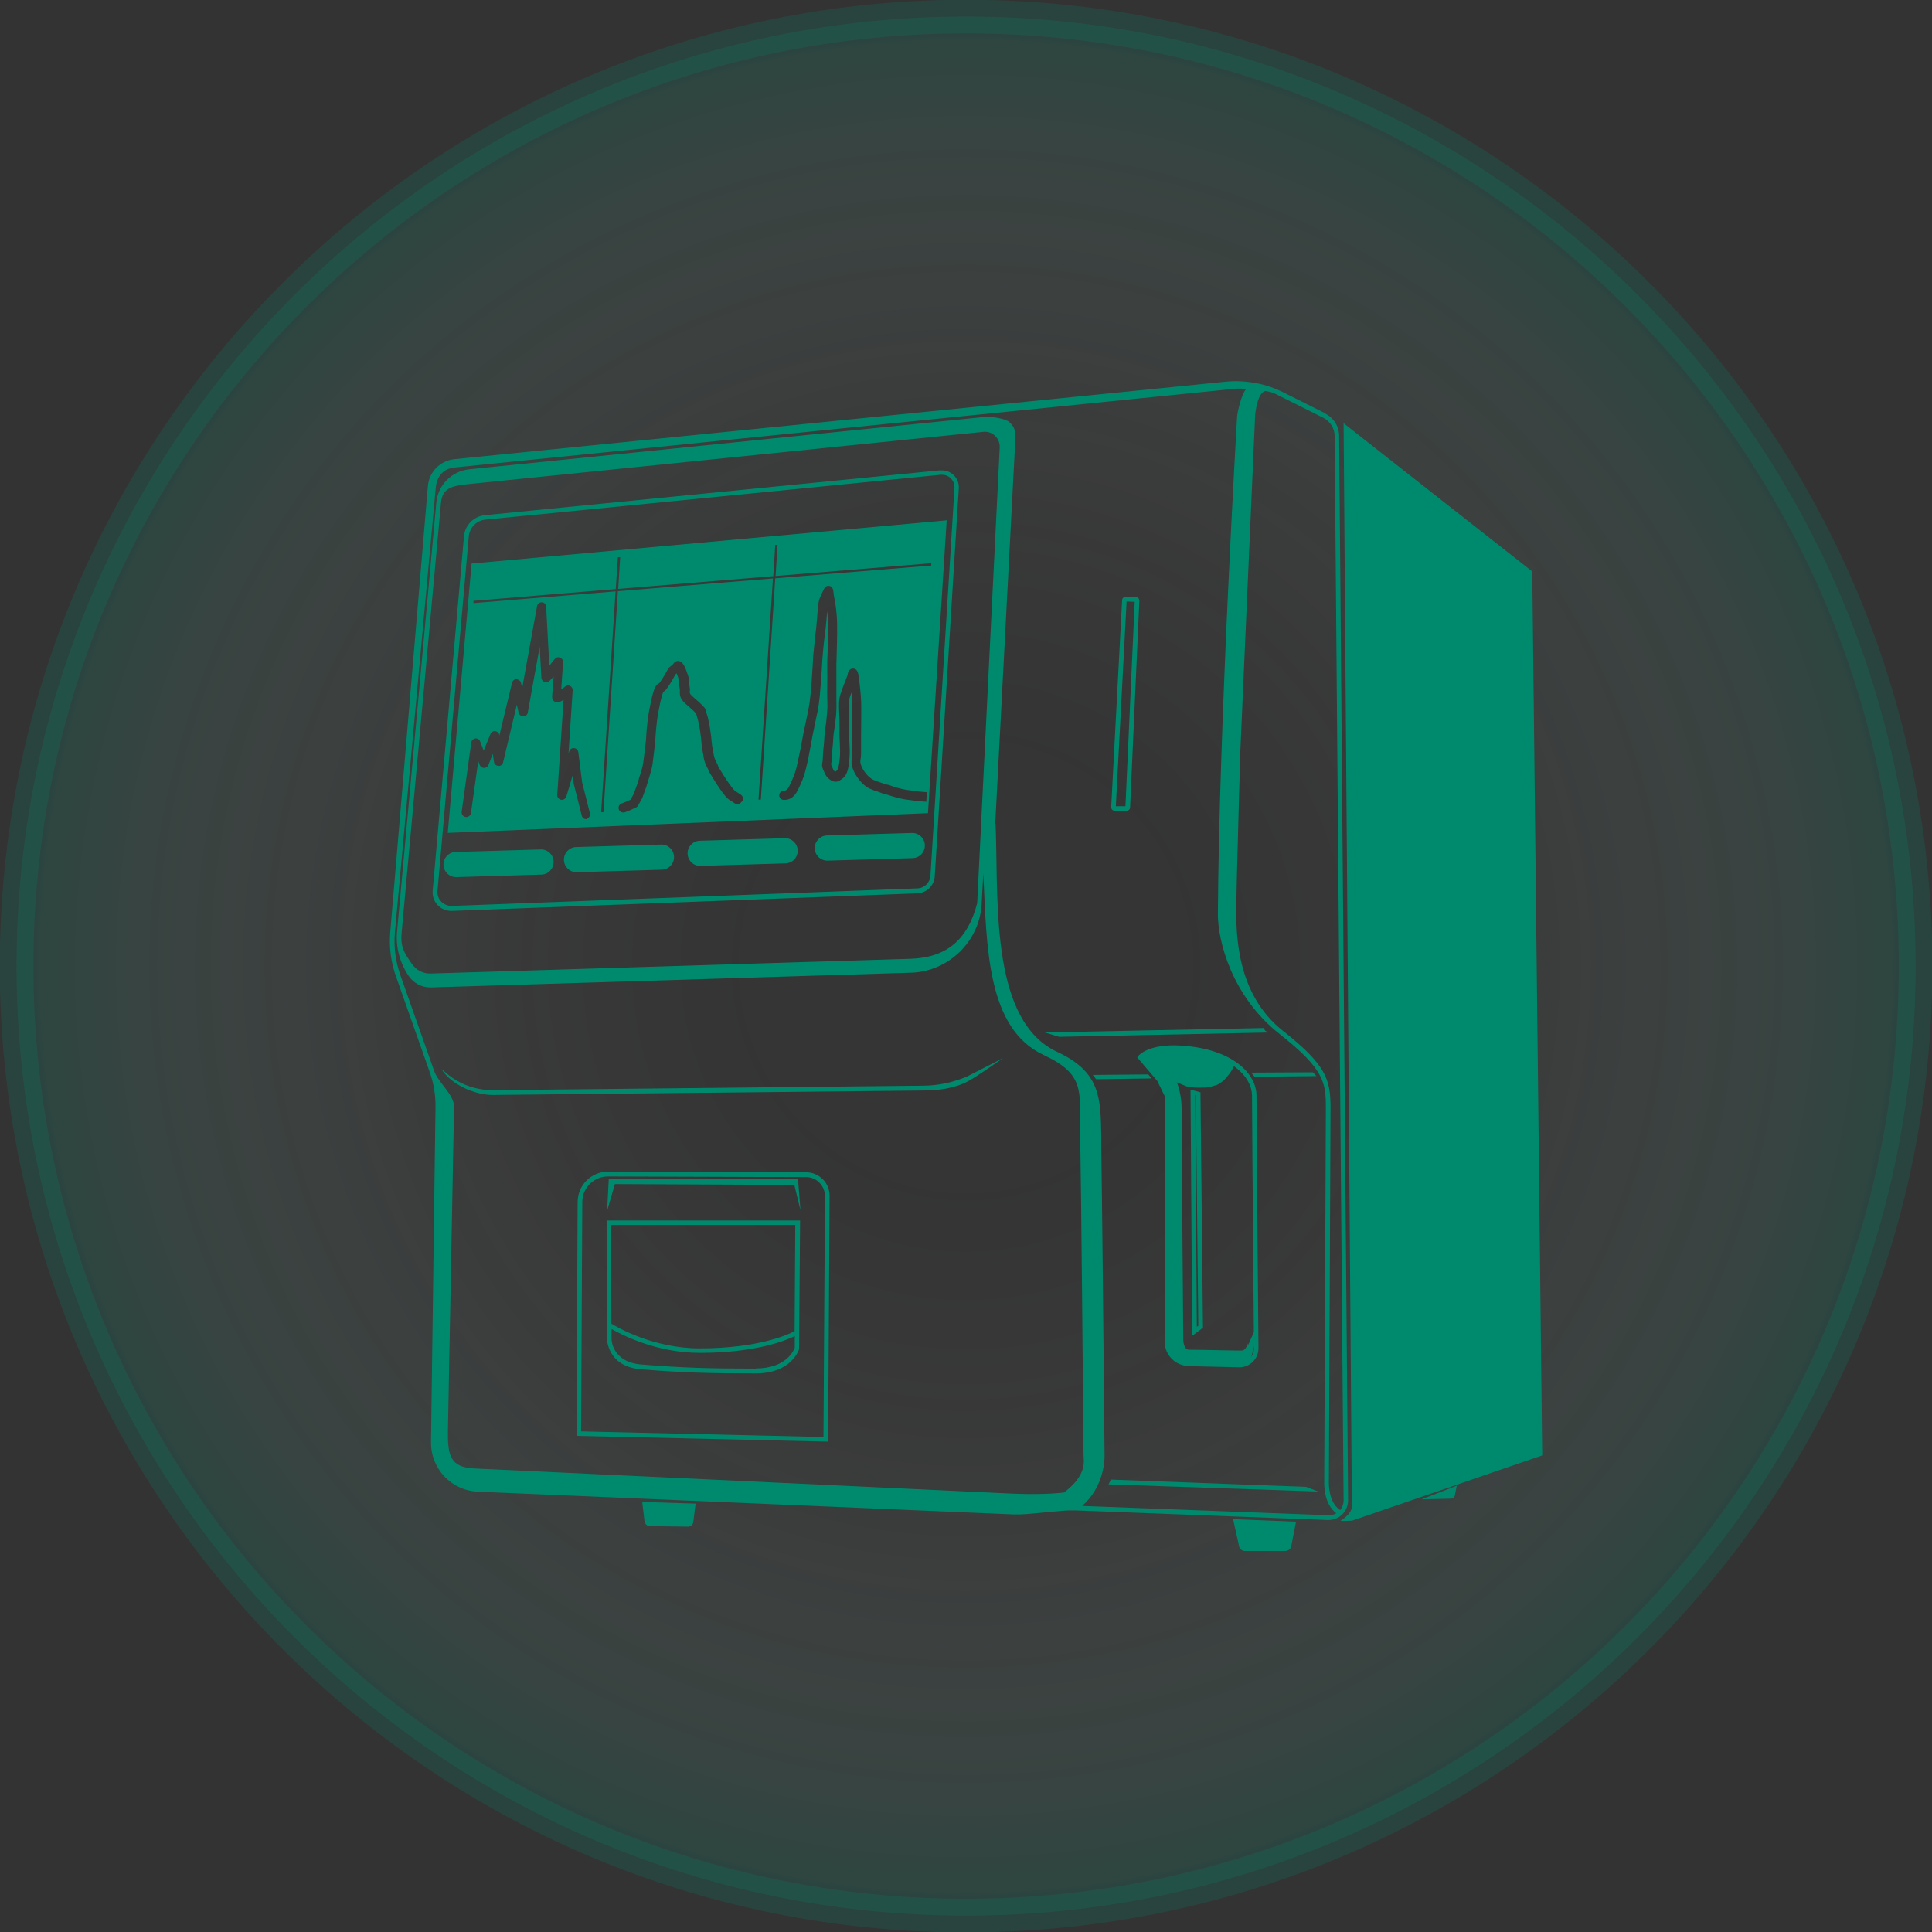 <svg width="115" height="115" viewBox="0 0 115 115" fill="none" xmlns="http://www.w3.org/2000/svg">
<rect x="0" y="0" width="115" height="115" fill="#333333" stroke="none"/>
<g clip-path="url(#clip0_628_176)">
<path opacity="0.2" d="M57.505 114.024C88.72 114.024 114.024 88.719 114.024 57.505C114.024 26.29 88.72 0.986 57.505 0.986C26.291 0.986 0.986 26.29 0.986 57.505C0.986 88.719 26.291 114.024 57.505 114.024Z" fill="url(#paint0_radial_628_176)" stroke="#008A6D" stroke-width="2" stroke-miterlimit="10"/>
<path d="M78.882 24.601L76.338 23.329C75.855 23.092 75.342 22.915 74.82 22.816C74.218 22.698 73.597 22.658 72.976 22.718L27.047 27.332C26.199 27.421 25.538 28.091 25.469 28.939L23.231 55.473C23.152 56.38 23.27 57.278 23.576 58.136L25.587 63.835C25.814 64.486 25.933 65.176 25.923 65.866L25.656 85.833C25.637 87.421 26.859 88.722 28.447 88.791L60.305 90.142C60.581 90.152 60.858 90.142 61.133 90.122L63.263 89.925C63.52 89.905 63.776 89.895 64.032 89.905L79.03 90.477C79.03 90.477 79.059 90.477 79.079 90.477C79.385 90.477 79.671 90.359 79.888 90.152C80.115 89.925 80.243 89.629 80.243 89.304L79.71 25.952C79.71 25.38 79.385 24.867 78.872 24.611L78.882 24.601ZM79.05 90.191L64.417 89.639C65.699 88.505 65.758 86.947 65.748 86.602C65.709 82.352 65.61 72.058 65.551 68.163V67.68C65.521 65.343 65.502 63.805 62.928 62.612C59.043 60.808 59.408 54.063 59.28 49.606L59.26 49.044H59.24L60.443 26.031C60.443 25.567 60.335 25.36 60.088 25.133C59.842 24.897 58.954 24.788 58.619 24.818L27.934 27.934C26.889 28.042 26.07 28.87 25.972 29.916L23.635 55.444C23.546 56.38 23.803 57.327 24.335 58.106C24.631 58.53 25.104 58.776 25.617 58.776C25.637 58.776 25.646 58.776 25.666 58.776L54.231 57.899C56.47 57.83 58.323 56.026 58.432 53.787L58.53 51.983C58.737 56.361 58.728 61.222 62.129 62.8C64.545 63.924 64.279 64.919 64.299 67.227V67.72C64.368 71.624 64.457 82.333 64.496 86.602C64.496 86.918 64.752 87.775 63.332 88.84C63.273 88.84 62.287 88.988 60.325 88.909L28.24 87.411C26.8 87.352 26.642 86.622 26.662 85.182L27.027 65.876C27.027 65.146 26.08 64.436 25.844 63.746L23.832 58.047C23.546 57.228 23.428 56.371 23.507 55.493L25.933 29.078C25.992 28.367 26.366 27.894 27.076 27.825L73.104 23.181C73.557 23.132 73.735 23.102 74.179 23.161C73.903 23.418 73.646 24.571 73.636 24.818C73.636 24.818 72.562 43.118 72.493 54.428C72.493 55.947 73.272 59.27 76.19 61.567C78.803 63.628 78.921 64.426 78.921 65.915C78.921 67.404 78.823 88.052 78.823 88.249C78.823 88.308 78.783 89.511 79.543 90.073C79.395 90.162 79.227 90.211 79.05 90.201V90.191ZM58.166 53.767C57.584 55.996 56.292 57.002 54.202 57.071L25.637 57.948C25.203 57.968 24.789 57.751 24.532 57.396C24.029 56.676 23.822 56.341 23.911 55.464L26.248 29.935C26.327 29.028 26.938 28.92 27.845 28.821L58.53 25.705C58.787 25.676 59.043 25.764 59.23 25.942C59.418 26.119 59.517 26.366 59.507 26.632L58.166 53.767ZM79.76 89.876C79.069 89.422 79.099 88.269 79.099 88.259C79.099 88.052 79.198 67.463 79.198 65.915C79.198 64.259 78.941 63.391 76.368 61.36C73.548 59.141 73.587 55.483 73.587 54.004C73.587 53.136 73.824 44.913 73.824 44.834L74.711 24.709C74.711 24.709 74.82 23.358 75.332 23.27C75.815 23.368 75.766 23.368 76.22 23.595L78.764 24.867C79.178 25.074 79.444 25.498 79.444 25.962L79.977 89.314C79.977 89.531 79.898 89.728 79.769 89.895L79.76 89.876Z" fill="#008A6D"/>
<path d="M91.207 34.086V34.017L79.976 25.192L80.469 89.708C80.469 89.708 80.469 90.102 79.798 90.516C79.739 90.556 80.479 90.516 80.479 90.516L91.798 86.632L91.207 34.086Z" fill="#008A6D"/>
<path d="M55.976 27.993L28.861 30.665C28.2 30.734 27.677 31.256 27.618 31.917L25.755 53.018C25.725 53.334 25.834 53.649 26.051 53.876C26.258 54.093 26.553 54.221 26.849 54.221C26.859 54.221 26.879 54.221 26.889 54.221L54.596 53.176C55.158 53.156 55.612 52.712 55.641 52.15L57.071 29.067C57.091 28.772 56.982 28.486 56.765 28.279C56.548 28.072 56.262 27.973 55.967 28.003L55.976 27.993ZM55.385 52.121C55.355 52.545 55.02 52.87 54.606 52.88L26.899 53.925C26.662 53.935 26.435 53.836 26.267 53.669C26.1 53.501 26.021 53.264 26.041 53.028L27.904 31.927C27.954 31.395 28.368 30.98 28.89 30.931L56.006 28.259C56.006 28.259 56.055 28.259 56.075 28.259C56.262 28.259 56.45 28.328 56.588 28.466C56.745 28.614 56.824 28.821 56.815 29.038L55.385 52.121Z" fill="#008A6D"/>
<path d="M36.127 79.67C36.127 79.67 36.127 81.337 38.139 81.504C40.673 81.712 42.3 81.751 44.982 81.751C47.111 81.751 47.545 80.361 47.565 80.302L47.624 72.65H36.107L36.137 79.67H36.127ZM44.982 81.465C42.3 81.465 40.683 81.425 38.158 81.219C36.413 81.071 36.393 79.72 36.403 79.66V79.108C37.005 79.454 39.066 80.528 41.659 80.528C44.932 80.528 46.717 79.818 47.309 79.532V80.223C47.249 80.38 46.806 81.455 44.992 81.455L44.982 81.465ZM47.338 72.926L47.299 79.237C46.934 79.434 45.149 80.262 41.649 80.262C38.858 80.262 36.679 78.97 36.393 78.793L36.374 72.916H47.338V72.926Z" fill="#008A6D"/>
<path d="M47.991 69.781L36.188 69.741C35.202 69.741 34.393 70.54 34.383 71.536L34.315 85.468L49.292 85.813L49.381 71.181C49.381 70.806 49.243 70.461 48.977 70.195C48.71 69.929 48.365 69.781 47.991 69.781ZM49.016 85.537L34.59 85.202L34.66 71.546C34.66 70.707 35.35 70.027 36.188 70.027L47.991 70.067C48.286 70.067 48.572 70.185 48.779 70.402C48.986 70.619 49.105 70.895 49.105 71.191L49.016 85.547V85.537Z" fill="#008A6D"/>
<path d="M36.237 70.155L36.139 72.068L36.602 70.481L47.281 70.53L47.646 72.029L47.498 70.155H36.237Z" fill="#008A6D"/>
<path d="M70.719 81.317L73.755 81.386C73.755 81.386 73.775 81.386 73.785 81.386C74.081 81.386 74.357 81.268 74.574 81.061C74.791 80.844 74.909 80.558 74.909 80.252C74.909 80.144 74.811 69.091 74.791 65.215C74.791 63.924 73.391 62.435 70.324 62.238C68.382 62.109 67.78 62.819 67.76 62.849L67.691 62.938L68.885 64.338L69.328 65.245V79.878C69.328 80.647 69.959 81.288 70.728 81.307L70.719 81.317ZM69.121 64.21L68.066 62.957C68.135 62.898 68.263 62.819 68.451 62.74L68.421 62.79C68.421 62.79 70.058 63.766 70.058 66.004C70.058 69.564 70.156 79.572 70.156 79.671C70.156 79.72 70.156 80.203 70.403 80.459C70.502 80.558 70.63 80.617 70.778 80.617C71.438 80.617 72.069 80.627 72.641 80.647C73.115 80.657 73.538 80.666 73.913 80.666C74.406 80.666 74.268 79.966 74.268 79.966C74.268 79.966 74.179 80.39 73.913 80.39C73.538 80.39 73.115 80.38 72.641 80.371C72.069 80.361 71.438 80.341 70.778 80.341C70.709 80.341 70.65 80.321 70.6 80.272C70.452 80.124 70.423 79.789 70.433 79.671C70.433 79.572 70.344 69.554 70.334 66.004C70.334 63.983 69.131 62.957 68.707 62.652C69.072 62.543 69.585 62.474 70.314 62.514C73.193 62.701 74.515 64.052 74.525 65.215C74.544 69.091 74.643 80.134 74.643 80.252C74.643 80.479 74.554 80.696 74.386 80.864C74.219 81.031 74.002 81.11 73.775 81.11L70.738 81.041C70.117 81.031 69.614 80.509 69.614 79.888V65.225L69.131 64.21H69.121Z" fill="#008A6D"/>
<path d="M71.457 65.018L70.865 64.86L70.964 79.513L71.605 79.029L71.457 65.117V65.028V65.018ZM71.24 78.98L71.141 65.186H71.181L71.329 78.911L71.24 78.98Z" fill="#008A6D"/>
<path d="M67.632 35.546L67 35.526C66.892 35.526 66.803 35.605 66.793 35.713L66.143 48.048C66.143 48.167 66.231 48.255 66.34 48.255H67.069C67.178 48.255 67.267 48.167 67.267 48.068L67.819 35.753C67.819 35.644 67.74 35.546 67.622 35.546H67.632ZM66.419 47.979L67.06 35.802L67.543 35.822L66.991 47.989H66.409L66.419 47.979Z" fill="#008A6D"/>
<path d="M68.352 63.953L65.049 63.983L65.246 64.239L68.539 64.19L68.352 63.953Z" fill="#008A6D"/>
<path d="M75.204 61.192L63.036 61.439H62.139L63.036 61.715L75.48 61.459L75.312 61.35L75.204 61.192Z" fill="#008A6D"/>
<path d="M74.672 64.091L78.359 64.052L78.143 63.825L74.475 63.845L74.672 64.091Z" fill="#008A6D"/>
<path d="M29.344 65.176L54.921 64.91C55.858 64.91 56.815 64.791 57.643 64.348C58.195 64.052 59.713 62.977 59.713 62.977L57.534 64.091C56.696 64.436 55.819 64.624 54.921 64.624L29.344 64.89C28.338 64.89 27.372 64.555 26.613 63.914L26.277 63.628C26.82 64.535 28.249 65.176 29.304 65.176H29.354H29.344Z" fill="#008A6D"/>
<path d="M38.376 90.566C38.396 90.724 38.524 90.842 38.682 90.842L40.96 90.871C41.118 90.871 41.246 90.753 41.266 90.605L41.404 89.501L38.228 89.402L38.367 90.576L38.376 90.566Z" fill="#008A6D"/>
<path d="M73.755 92.045C73.795 92.203 73.933 92.321 74.1 92.321H76.506C76.684 92.321 76.832 92.203 76.861 92.025L77.147 90.576L73.4 90.428L73.755 92.035V92.045Z" fill="#008A6D"/>
<path d="M86.356 89.205C86.475 89.205 86.583 89.116 86.603 88.998L86.711 88.436L84.631 89.245L86.347 89.205H86.356Z" fill="#008A6D"/>
<path d="M65.984 88.357L78.467 88.781L77.738 88.505L66.122 88.071L65.984 88.357Z" fill="#008A6D"/>
<path d="M67.918 62.918L68.697 62.425L69.999 62.376L71.596 62.602L72.72 62.898C72.72 62.898 73.292 63.224 73.341 63.243C73.391 63.263 73.44 63.421 73.44 63.47C73.44 63.519 73.223 63.864 73.223 63.864L72.868 64.288C72.868 64.288 72.543 64.545 72.414 64.584C72.286 64.624 71.941 64.732 71.773 64.732C71.606 64.732 71.32 64.752 71.103 64.732C70.886 64.712 70.778 64.732 70.551 64.633C70.324 64.535 70.127 64.456 69.999 64.407C69.87 64.357 69.949 64.604 69.949 64.604L70.028 64.959L70.147 65.728L70.245 78.438L70.393 80.252C70.393 80.252 70.61 80.4 70.669 80.42C70.728 80.439 71.221 80.489 71.221 80.489L73.341 80.518H73.933C74.002 80.518 74.189 80.292 74.189 80.292L74.662 79.246C74.662 79.246 74.692 79.789 74.692 79.917C74.692 80.045 74.465 80.794 74.465 80.883C74.465 80.972 74.189 81.159 74.189 81.159L73.489 81.287L70.452 81.12C70.452 81.12 69.831 80.745 69.782 80.745C69.732 80.745 69.427 80.242 69.427 80.242L69.377 64.86L69.151 64.486L67.908 62.938L67.918 62.918Z" fill="#008A6D"/>
<path d="M32.182 50.562L27.126 50.712C26.712 50.724 26.387 51.069 26.399 51.483C26.412 51.897 26.757 52.222 27.171 52.21L32.227 52.06C32.64 52.047 32.966 51.702 32.953 51.288C32.941 50.875 32.596 50.549 32.182 50.562Z" fill="#008A6D"/>
<path d="M39.35 50.27L34.294 50.42C33.88 50.432 33.555 50.778 33.567 51.191C33.579 51.605 33.925 51.931 34.338 51.918L39.395 51.768C39.808 51.756 40.134 51.411 40.121 50.997C40.109 50.583 39.764 50.258 39.35 50.27Z" fill="#008A6D"/>
<path d="M46.711 49.894L41.655 50.044C41.242 50.056 40.916 50.402 40.928 50.816C40.941 51.229 41.286 51.555 41.7 51.542L46.756 51.392C47.169 51.38 47.495 51.035 47.483 50.621C47.47 50.207 47.125 49.882 46.711 49.894Z" fill="#008A6D"/>
<path d="M54.28 49.581L49.224 49.731C48.81 49.743 48.485 50.089 48.497 50.502C48.509 50.916 48.854 51.242 49.268 51.229L54.324 51.079C54.738 51.067 55.063 50.722 55.051 50.308C55.039 49.894 54.693 49.569 54.28 49.581Z" fill="#008A6D"/>
<path d="M28.072 33.534L26.652 49.577L55.237 48.404L56.351 30.971L28.072 33.544V33.534ZM34.965 48.759C34.965 48.759 34.915 48.759 34.895 48.759C34.767 48.759 34.659 48.68 34.629 48.551L34.156 46.678L34.087 46.156L33.712 47.408C33.673 47.546 33.535 47.625 33.397 47.605C33.259 47.575 33.16 47.457 33.17 47.319L33.545 41.659C33.209 41.866 33.111 41.807 33.022 41.768C32.923 41.718 32.854 41.571 32.864 41.462C32.874 41.353 32.914 40.782 32.953 40.269C32.608 40.663 32.559 40.654 32.411 40.594C32.302 40.555 32.223 40.446 32.223 40.328C32.223 40.279 32.174 39.441 32.125 38.494L31.415 42.418C31.395 42.547 31.277 42.645 31.149 42.645C31.011 42.626 30.902 42.556 30.872 42.428L30.764 41.945L29.946 45.377C29.916 45.505 29.808 45.613 29.66 45.584C29.532 45.584 29.413 45.475 29.403 45.347L29.334 44.874L29.068 45.544C29.029 45.653 28.92 45.712 28.812 45.712C28.703 45.712 28.595 45.643 28.555 45.534L28.467 45.307L28.033 48.394C28.013 48.542 27.875 48.65 27.717 48.63C27.569 48.611 27.461 48.473 27.481 48.315L28.052 44.193C28.072 44.065 28.171 43.976 28.289 43.957C28.407 43.937 28.536 44.016 28.575 44.124L28.792 44.676L29.196 43.69C29.246 43.572 29.364 43.503 29.482 43.523C29.61 43.542 29.709 43.631 29.719 43.759V43.799L30.478 40.644C30.508 40.515 30.616 40.427 30.744 40.427C30.872 40.456 30.981 40.515 31.011 40.644L31.08 40.969L31.967 36.078C31.997 35.94 32.125 35.842 32.253 35.852C32.391 35.852 32.499 35.97 32.509 36.108C32.559 36.985 32.647 38.681 32.697 39.628C32.805 39.5 32.914 39.362 33.022 39.224C33.101 39.125 33.229 39.096 33.338 39.145C33.446 39.184 33.525 39.303 33.515 39.421C33.515 39.421 33.446 40.427 33.407 41.038C33.486 40.979 33.564 40.92 33.643 40.861C33.732 40.791 33.85 40.782 33.939 40.831C34.038 40.88 34.097 40.989 34.087 41.097L33.84 44.854L33.88 44.726C33.919 44.598 34.038 44.519 34.166 44.529C34.294 44.538 34.403 44.637 34.422 44.765L34.649 46.56L35.112 48.404C35.152 48.551 35.063 48.699 34.915 48.739L34.965 48.759ZM44.125 47.743C44.036 47.871 43.868 47.901 43.74 47.822L43.365 47.575C43.296 47.526 43.07 47.329 42.527 46.461C42.231 45.988 42.153 45.86 42.143 45.781C42.143 45.761 42.123 45.741 42.103 45.702C41.926 45.367 41.896 45.169 41.867 44.972C41.867 44.913 41.847 44.854 41.837 44.795C41.768 44.489 41.729 43.957 41.729 43.937L41.65 43.355L41.551 42.882L41.433 42.468C41.374 42.399 41.206 42.231 40.891 41.965C40.516 41.649 40.457 41.452 40.467 41.176C40.467 41.117 40.467 41.078 40.467 41.028C40.427 40.851 40.427 40.742 40.427 40.654C40.427 40.584 40.427 40.545 40.407 40.466C40.368 40.328 40.319 40.19 40.279 40.082C40.22 40.121 40.22 40.121 40.141 40.259C40.092 40.358 40.013 40.496 39.885 40.703C39.678 41.028 39.589 41.127 39.49 41.176C39.451 41.245 39.352 41.492 39.185 42.399C39.047 43.128 39.007 44.055 39.007 44.065C39.007 44.085 38.899 45.081 38.84 45.495C38.79 45.791 38.711 46.057 38.642 46.274C38.613 46.372 38.583 46.461 38.563 46.53C38.504 46.786 38.248 47.437 38.228 47.506L37.982 47.95C37.952 47.999 37.913 48.039 37.854 48.068C37.222 48.364 37.163 48.364 37.094 48.364C36.946 48.364 36.818 48.236 36.818 48.088C36.818 47.95 36.917 47.842 37.045 47.812C37.114 47.792 37.331 47.694 37.528 47.605L37.715 47.27C37.775 47.112 37.972 46.58 38.021 46.392C38.041 46.303 38.071 46.205 38.11 46.096C38.179 45.889 38.248 45.663 38.287 45.406C38.347 45.002 38.455 44.016 38.455 44.016C38.455 43.996 38.495 43.059 38.642 42.28C38.84 41.235 38.958 40.929 39.076 40.791C39.135 40.722 39.185 40.683 39.254 40.663C39.244 40.663 39.293 40.604 39.431 40.387C39.559 40.19 39.628 40.072 39.678 39.973C39.767 39.815 39.816 39.717 39.993 39.598C40.023 39.579 40.043 39.549 40.072 39.52C40.112 39.46 40.191 39.352 40.348 39.342C40.457 39.342 40.545 39.382 40.634 39.49C40.812 39.707 40.96 40.23 40.979 40.289C41.019 40.437 41.019 40.535 41.019 40.614C41.019 40.683 41.019 40.752 41.048 40.88C41.078 41.008 41.068 41.107 41.058 41.176C41.058 41.275 41.058 41.314 41.275 41.501C41.758 41.906 41.916 42.103 41.936 42.123C41.955 42.152 41.975 42.182 41.985 42.211L42.133 42.704L42.241 43.217L42.33 43.828C42.33 43.828 42.37 44.371 42.429 44.627C42.449 44.706 42.458 44.775 42.468 44.834C42.498 45.012 42.517 45.14 42.656 45.396C42.705 45.495 42.744 45.564 42.754 45.633C42.784 45.692 42.872 45.82 43.05 46.116C43.543 46.905 43.74 47.072 43.75 47.072L44.105 47.309C44.233 47.398 44.263 47.566 44.184 47.694L44.125 47.743ZM55.168 47.723C55.168 47.723 54.784 47.703 54.626 47.684C54.478 47.664 53.886 47.585 53.886 47.585C53.857 47.585 53.374 47.496 52.95 47.349C52.772 47.289 52.733 47.279 52.723 47.279C52.644 47.279 52.595 47.26 52.437 47.191C52.319 47.142 52.249 47.122 52.19 47.102C52.092 47.072 51.993 47.043 51.776 46.944C51.323 46.747 50.908 46.175 50.761 45.751C50.662 45.465 50.682 45.327 50.702 45.14C50.702 45.081 50.721 45.002 50.721 44.903C50.721 44.745 50.721 44.282 50.721 43.769C50.721 43.138 50.731 42.418 50.731 42.123C50.731 41.787 50.711 41.551 50.682 41.215C50.642 41.334 50.603 41.442 50.573 41.541C50.504 41.778 50.514 42.034 50.524 42.418C50.534 42.675 50.554 42.99 50.544 43.375C50.544 43.789 50.544 44.065 50.563 44.302C50.583 44.617 50.593 44.893 50.544 45.357C50.465 46.087 50.287 46.254 50.08 46.392C50.061 46.402 50.051 46.412 50.031 46.422C49.932 46.51 49.656 46.668 49.282 46.303C49.183 46.205 49.144 46.156 49.015 45.85C48.917 45.633 48.917 45.524 48.956 45.357C48.966 45.307 48.976 45.258 48.976 45.16C48.976 44.972 48.996 44.775 49.015 44.558C49.035 44.381 49.055 44.183 49.065 43.967C49.075 43.71 49.104 43.523 49.134 43.296C49.163 43.099 49.193 42.882 49.222 42.547C49.262 42.142 49.252 41.837 49.242 41.521C49.242 41.304 49.232 41.087 49.242 40.831C49.252 40.437 49.242 40.2 49.242 39.953C49.242 39.815 49.242 39.677 49.242 39.51C49.242 39.362 49.242 39.125 49.262 38.829C49.282 38.139 49.311 37.202 49.262 36.67C49.262 36.562 49.242 36.463 49.232 36.374C49.232 36.414 49.232 36.463 49.222 36.512C49.222 36.63 49.203 36.759 49.193 36.907C49.163 37.301 49.134 37.528 49.094 37.794C49.065 38.011 49.045 38.238 49.005 38.602C48.966 39.026 48.956 39.194 48.937 39.47C48.927 39.717 48.907 40.042 48.858 40.693C48.769 41.886 48.71 42.152 48.581 42.744L48.503 43.118C48.374 43.73 48.325 43.996 48.276 44.282L48.197 44.696C48.089 45.288 48 45.663 47.921 45.948C47.842 46.264 47.694 46.619 47.487 47.033C47.28 47.447 47.024 47.615 46.659 47.615C46.511 47.615 46.383 47.487 46.383 47.339C46.383 47.191 46.511 47.063 46.659 47.063C46.738 47.063 46.846 47.063 46.984 46.786C47.172 46.412 47.3 46.087 47.379 45.81C47.448 45.534 47.526 45.169 47.645 44.598L47.724 44.183C47.773 43.898 47.822 43.631 47.96 43.01L48.039 42.626C48.157 42.063 48.217 41.807 48.305 40.654C48.355 40.003 48.365 39.677 48.384 39.441C48.394 39.155 48.404 38.987 48.453 38.543C48.493 38.178 48.522 37.942 48.542 37.725C48.572 37.469 48.601 37.242 48.631 36.857C48.641 36.709 48.651 36.591 48.66 36.473C48.69 36.019 48.71 35.743 48.887 35.398C48.937 35.299 48.966 35.221 48.996 35.161C49.055 35.033 49.144 34.836 49.361 34.875C49.587 34.915 49.597 35.132 49.617 35.289C49.617 35.388 49.646 35.487 49.666 35.615C49.706 35.832 49.765 36.128 49.804 36.63C49.853 37.202 49.824 38.159 49.804 38.849C49.804 39.135 49.785 39.372 49.785 39.51C49.785 39.677 49.785 39.815 49.785 39.944C49.785 40.2 49.785 40.446 49.785 40.851C49.785 41.097 49.785 41.304 49.785 41.511C49.785 41.827 49.804 42.162 49.765 42.596C49.735 42.941 49.696 43.178 49.666 43.375C49.637 43.582 49.607 43.75 49.597 43.986C49.587 44.213 49.568 44.42 49.548 44.598C49.528 44.795 49.508 44.972 49.508 45.14C49.508 45.298 49.489 45.386 49.479 45.446C49.469 45.505 49.469 45.505 49.508 45.603C49.607 45.84 49.627 45.86 49.656 45.889C49.676 45.909 49.696 45.929 49.706 45.939C49.725 45.929 49.735 45.919 49.755 45.909C49.834 45.86 49.913 45.8 49.972 45.278C50.021 44.854 50.001 44.617 49.992 44.312C49.982 44.065 49.962 43.779 49.972 43.345C49.972 42.971 49.972 42.675 49.952 42.418C49.932 41.985 49.922 41.669 50.021 41.344C50.149 40.939 50.386 40.358 50.445 40.2C50.465 40.062 50.514 39.796 50.77 39.796C51.066 39.796 51.096 40.111 51.135 40.446L51.165 40.683C51.234 41.285 51.264 41.59 51.264 42.083C51.264 42.379 51.264 43.089 51.254 43.73C51.254 44.243 51.254 44.706 51.254 44.864C51.254 45.002 51.244 45.1 51.224 45.189C51.204 45.307 51.194 45.367 51.254 45.544C51.352 45.85 51.678 46.274 51.973 46.412C52.161 46.491 52.24 46.52 52.328 46.55C52.407 46.58 52.486 46.599 52.634 46.658C52.693 46.688 52.723 46.698 52.742 46.698C52.812 46.698 52.881 46.708 53.107 46.796C53.492 46.934 53.936 47.013 53.946 47.013C53.946 47.013 54.537 47.092 54.675 47.112C54.813 47.132 55.168 47.151 55.168 47.151L55.139 47.703L55.168 47.723ZM46.146 34.422L45.288 47.595H45.15L46.008 34.432L36.779 35.191L35.921 48.344H35.783L36.641 35.201L28.181 35.901V35.763L36.651 35.063L36.779 33.169H36.917L36.798 35.053L46.028 34.294L46.146 32.43H46.284L46.166 34.284L55.434 33.525V33.663L46.156 34.422H46.146Z" fill="#008A6D"/>
</g>
<defs>
<radialGradient id="paint0_radial_628_176" cx="0" cy="0" r="1" gradientUnits="userSpaceOnUse" gradientTransform="translate(57.505 57.505) scale(56.519)">
<stop stop-color="white" stop-opacity="0.03"/>
<stop offset="0.25" stop-color="#F9FCFB" stop-opacity="0.05"/>
<stop offset="0.42" stop-color="#E7F4F1" stop-opacity="0.12"/>
<stop offset="0.57" stop-color="#C9E6E0" stop-opacity="0.24"/>
<stop offset="0.7" stop-color="#9FD3C8" stop-opacity="0.4"/>
<stop offset="0.83" stop-color="#68BAA8" stop-opacity="0.6"/>
<stop offset="0.94" stop-color="#269B82" stop-opacity="0.85"/>
<stop offset="1" stop-color="#008A6D"/>
</radialGradient>
<clipPath id="clip0_628_176">
<rect width="115" height="115" fill="white"/>
</clipPath>
</defs>
</svg>
